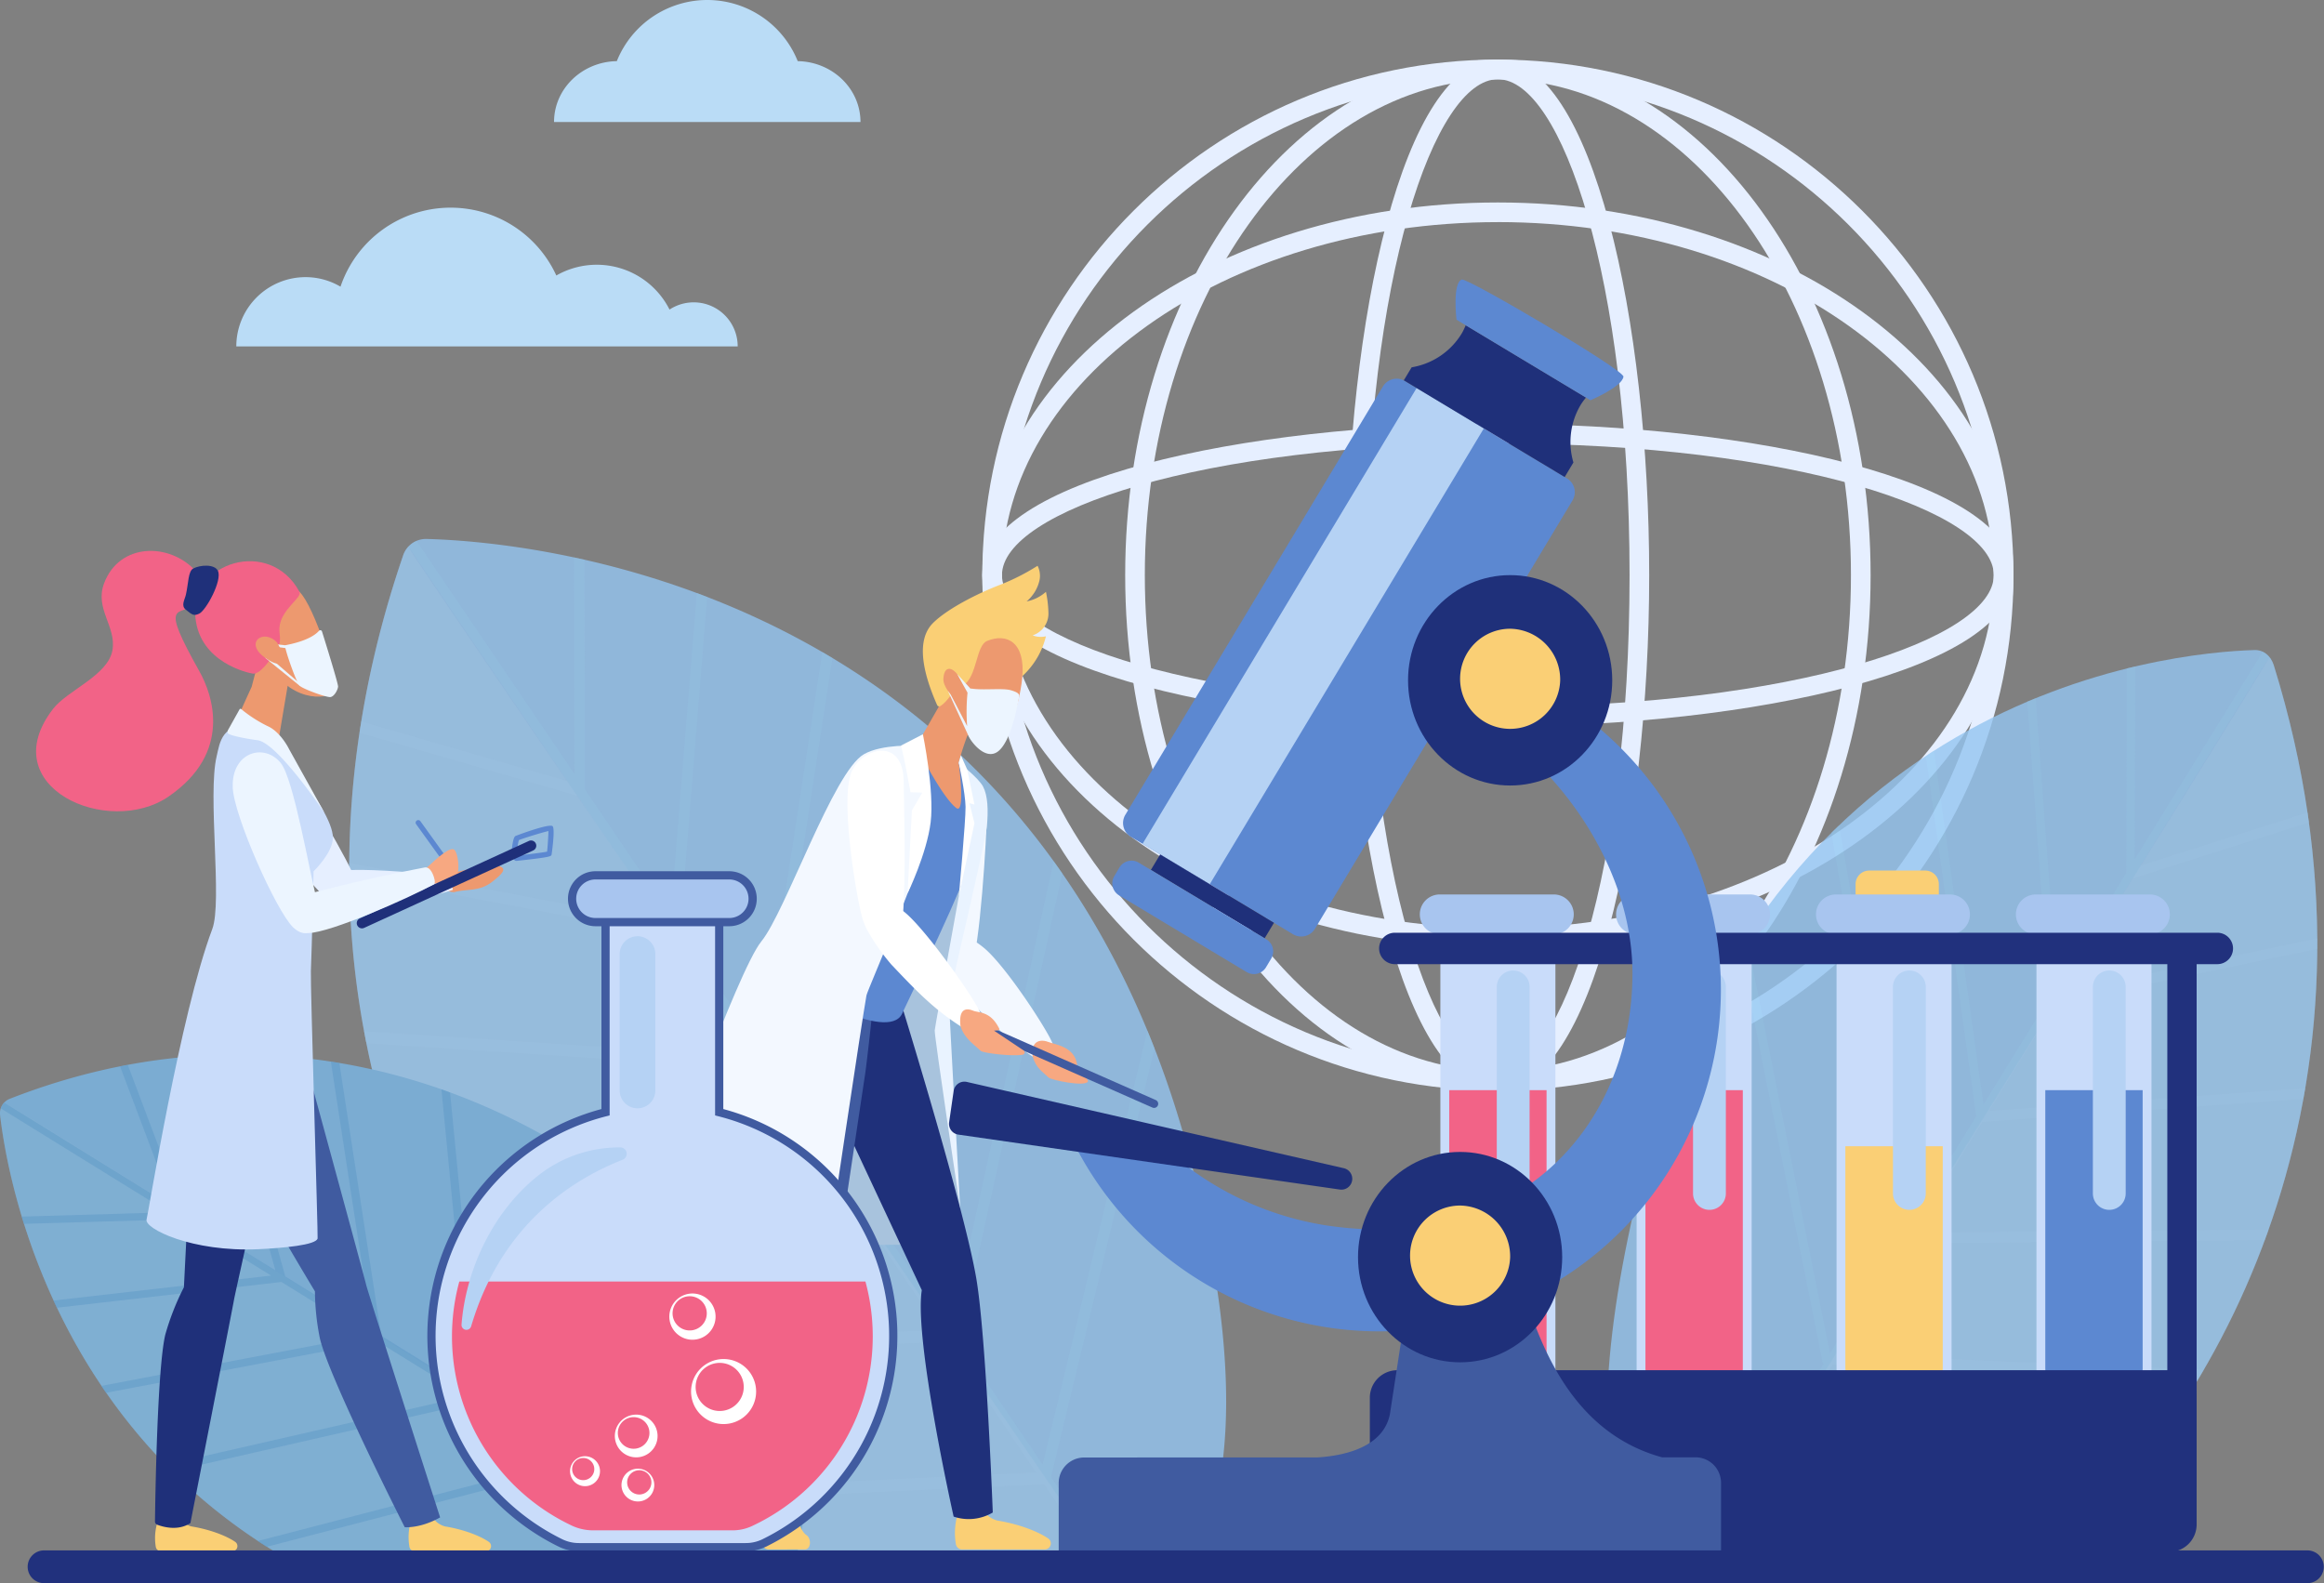 <svg xmlns="http://www.w3.org/2000/svg" width="649.087" height="442.204" viewBox="0 0 649.087 442.204"><rect x="0" y="0" width="649.087" height="442.204" fill="#808080" stroke="none"/><defs><style>.a{fill:#e6efff;}.b{fill:#badcf6;}.c{opacity:0.8;}.d{fill:#93c4f0;}.e{fill:#98cef6;}.e,.i{opacity:0.5;}.f{fill:#aed7f6;}.f,.h{opacity:0.3;}.g{fill:#79b6e6;}.h{fill:#8bc2e7;}.i{fill:#559ed9;}.j{fill:#facf75;}.k{fill:#f3f8ff;}.l{fill:#a8c3dd;}.m{fill:#1f307a;}.n{fill:#405ba0;}.o{fill:#f7a881;}.p{fill:#5c88d1;}.q{fill:#ed996f;}.r{fill:#e9f3ff;}.s{fill:#fff;}.t{fill:#ecf5ff;}.u{fill:#c9dcfa;}.v{fill:#f26387;}.w{fill:#a8c5ef;}.x{fill:#b5d2f4;}.y{fill:#21317d;}</style></defs><g transform="translate(-2075.376 -989.73)"><g transform="translate(2349.737 1006.381)"><g transform="translate(0)"><path class="a" d="M3504.935,1355.741c-79.4,0-143.995-64.595-143.995-143.995s64.595-144,143.995-144,144,64.6,144,144S3584.334,1355.741,3504.935,1355.741Zm0-282.509c-76.375,0-138.51,62.136-138.51,138.512s62.134,138.51,138.51,138.51,138.512-62.134,138.512-138.51S3581.31,1073.233,3504.935,1073.233Z" transform="translate(-3360.94 -1067.75)"/></g><g transform="translate(39.9)"><path class="a" d="M3651.994,1355.741c-57.4,0-104.094-64.595-104.094-143.995s46.7-144,104.094-144,104.1,64.6,104.1,144S3709.393,1355.741,3651.994,1355.741Zm0-282.509c-54.375,0-98.609,62.136-98.609,138.512s44.235,138.51,98.609,138.51,98.611-62.134,98.611-138.51S3706.369,1073.233,3651.994,1073.233Z" transform="translate(-3547.9 -1067.75)"/></g><g transform="translate(101.734)"><path class="a" d="M3879.891,1355.741c-26.453,0-42.261-73.213-42.261-143.995s15.808-144,42.261-144,42.261,73.215,42.261,144S3906.344,1355.741,3879.891,1355.741Zm0-282.509c-17.761,0-36.776,55.657-36.776,138.512s19.018,138.51,36.776,138.51,36.776-55.657,36.776-138.51S3897.651,1073.233,3879.891,1073.233Z" transform="translate(-3837.63 -1067.75)"/></g><g transform="translate(0 39.903)"><path class="a" d="M3504.935,1462.908c-79.4,0-143.995-46.7-143.995-104.094s64.595-104.094,143.995-104.094,144,46.7,144,104.094S3584.334,1462.908,3504.935,1462.908Zm0-202.7c-76.375,0-138.51,44.235-138.51,98.609s62.134,98.609,138.51,98.609,138.512-44.235,138.512-98.609S3581.31,1260.2,3504.935,1260.2Z" transform="translate(-3360.94 -1254.72)"/></g><g transform="translate(0 101.736)"><path class="a" d="M3504.935,1628.972c-70.782,0-143.995-15.808-143.995-42.261s73.213-42.261,143.995-42.261,144,15.808,144,42.261S3575.717,1628.972,3504.935,1628.972Zm0-79.039c-82.853,0-138.51,19.017-138.51,36.776s55.657,36.776,138.51,36.776,138.512-19.017,138.512-36.776S3587.789,1549.933,3504.935,1549.933Z" transform="translate(-3360.94 -1544.45)"/></g></g><path class="b" d="M2403.974,1280.918a19.219,19.219,0,0,1,9.757,2.661,32.469,32.469,0,0,1,60.278-3.122,22.752,22.752,0,0,1,31.62,9.521,12.284,12.284,0,0,1,19.035,10.282H2384.63A19.346,19.346,0,0,1,2403.974,1280.918Z" transform="translate(-243.254 -213.778)"/><path class="b" d="M2868.509,1006.808a27.227,27.227,0,0,0-50.529,0c-9.71.166-17.53,7.709-17.53,17.005h85.589C2886.041,1014.516,2878.219,1006.974,2868.509,1006.808Z" transform="translate(-570.331)"/><g class="c" transform="translate(2075.376 1140.268)"><g transform="translate(97.534 0)"><path class="d" d="M2768.911,1874.7c-40.018-166.753-186.1-178.85-214.9-179.6a6.692,6.692,0,0,0-6.629,4.785c-43.531,127.5,15.716,231.668,75.21,277.978h147.031C2778.972,1957.439,2781.006,1925.1,2768.911,1874.7Z" transform="translate(-2532.387 -1695.098)"/><path class="e" d="M2728.447,1959.287l28.907-119.671q-.986-2.532-2.006-5.009l-29.27,121.182-23.463-34.616a1.159,1.159,0,0,0,.254-.329,326.42,326.42,0,0,1,.166-.354l28.551-129.766c-.8-1.161-1.611-2.318-2.428-3.449l-28.745,130.647-24.6-36.3,24.127-126.99c-.894-.807-1.792-1.6-2.691-2.38L2673.353,1878l-23.326-34.416,17.362-113.036q-1.422-.855-2.843-1.682L2647.5,1839.853l-22.624-33.381,7.544-92.988c-.98-.378-1.955-.74-2.928-1.1l-7.312,90.115-23.89-35.248-.149-64.177c-.994-.224-1.974-.437-2.947-.646l.141,60.463-44.077-65.03a6.412,6.412,0,0,0-2.256,1.614l44.324,65.4-57.516-16.636c-.173,1.067-.342,2.132-.5,3.193l60.83,17.594,23.986,35.386-87.7-16.664c-.009,1.118.011,2.226.017,3.338l90.273,17.152,22.784,33.615-108.924-7.111q.317,1.713.662,3.41l110.653,7.224,23.478,34.64-122.183-1c.444,1.144.9,2.277,1.357,3.41l123.142,1.007,23.572,34.778-125.7,4.877q1.079,1.687,2.17,3.348l125.792-4.879,24.7,36.439-120.167,5.606q1.678,1.671,3.368,3.282l119.057-5.555,12.675,18.7h3.348Z" transform="translate(-2532.421 -1697.271)"/><path class="f" d="M2548.925,1705.22a7.51,7.51,0,0,0-1.539,2.625c-43.531,127.5,15.716,231.668,75.21,277.978h118.38C2708.922,1939.251,2548.748,1706.464,2548.925,1705.22Z" transform="translate(-2532.387 -1703.06)"/></g><g transform="translate(448.79 31.027)"><path class="d" d="M4185.063,2000.376c32.418-148.457,150.762-159.224,174.09-159.894,2.469-.07,4.527,1.541,5.372,4.26,35.265,113.51-12.732,206.248-60.93,247.476H4184.483C4176.913,2074.035,4175.266,2045.243,4185.063,2000.376Z" transform="translate(-4178.254 -1840.479)"/><path class="e" d="M4277.568,2075.672l-23.418-106.54q.8-2.254,1.626-4.461l23.713,107.885,19.006-30.818a1.042,1.042,0,0,1-.207-.292,1.607,1.607,0,0,1-.068-.158,1.2,1.2,0,0,1-.068-.156l-23.13-115.527c.654-1.033,1.307-2.062,1.968-3.071l23.286,116.312,19.931-32.315-19.547-113.056c.724-.719,1.451-1.421,2.182-2.119L4322.2,2003.3l18.9-30.64-14.065-100.632q1.154-.762,2.3-1.5l13.811,98.81,18.328-29.716-6.112-82.784c.793-.337,1.583-.659,2.371-.982l5.924,80.225,19.353-31.379.122-57.134c.8-.2,1.6-.39,2.386-.576l-.115,53.828,35.707-57.9a5.215,5.215,0,0,1,1.827,1.436l-35.909,58.222,46.6-14.811q.211,1.425.406,2.843l-49.281,15.665-19.431,31.5,71.044-14.835c.006,1-.008,1.983-.012,2.973l-73.134,15.27-18.459,29.927,88.242-6.332c-.171,1.016-.352,2.028-.536,3.037l-89.641,6.432L4323.8,2005.1l98.983-.89q-.541,1.527-1.1,3.035l-99.759.9-19.1,30.963,101.83,4.341c-.583,1-1.167,2-1.759,2.981l-101.907-4.345-20.008,32.442,97.35,4.992q-1.36,1.489-2.729,2.922l-96.451-4.947-10.27,16.651h-2.712Z" transform="translate(-4237.952 -1842.407)"/><path class="f" d="M4471.775,1849.5a6.819,6.819,0,0,1,1.246,2.337c35.266,113.51-12.732,206.248-60.93,247.476h-95.9C4342.159,2057.848,4471.92,1850.606,4471.775,1849.5Z" transform="translate(-4286.752 -1847.575)"/></g><g transform="translate(0 144.005)"><path class="g" d="M2290.782,2458.341c-16.04-45.445-106.712-117.445-212.522-76.177a4.316,4.316,0,0,0-2.845,4.678c1.818,15.844,13.2,83.04,76.561,121.771h146.171C2304.422,2486.286,2290.782,2458.341,2290.782,2458.341Z" transform="translate(-2075.38 -2369.855)"/><path class="h" d="M2076.553,2432.745a4.315,4.315,0,0,0-1.144,3.566c1.818,15.844,13.2,83.04,76.561,121.771h125.3C2239.637,2534.451,2076.952,2432.331,2076.553,2432.745Z" transform="translate(-2075.376 -2419.322)"/><path class="i" d="M2265.223,2501.828l11.384,7.041h3.53l-13.644-8.438-3.534-82.277q-1.2-1.13-2.439-2.253l3.566,83.043-26.3-16.262-4.407-86.91q-1.194-.72-2.409-1.426l4.4,86.844-25.1-15.522-8.247-84.955c-.8-.292-1.6-.583-2.4-.864l8.182,84.293-25-15.46-11.708-76.2q-1.175-.2-2.361-.382l11.524,75.012-24.257-15-17.206-61.927c-.758.019-1.511.03-2.271.06l16.715,60.16-25.535-15.793-15.7-41.6q-1.07.2-2.141.414l14.843,39.335-47.189-29.187a4.09,4.09,0,0,0-.958,1.592l46.924,29.022-41.121,1.2c.2.668.407,1.338.621,2.019l43.646-1.272,25.433,15.729-60.826,6.976c.3.664.61,1.328.928,2l62.764-7.2,24.086,14.9-74.421,14.141q.647.964,1.319,1.925l75.793-14.4,24.833,15.36-84.035,19.182c.589.6,1.18,1.208,1.784,1.808l84.865-19.372,26.193,16.2-87.07,22.635c.82.54,1.656,1.071,2.495,1.6l86.481-22.484a.743.743,0,0,0,.115-.062.857.857,0,0,0,.115-.062.718.718,0,0,0,.209-.182l24.978,15.449-30.416,8.6h8.046Z" transform="translate(-2076.323 -2370.111)"/></g></g><g transform="translate(2260.375 1147.757)"><path class="j" d="M3079.277,2960.682a1.73,1.73,0,0,1,1.588.728c1.022,1.47,1.33,5.877,3.556,7.427,1.423.99,1.249,3.985-.487,3.985l-10.133.009a1.738,1.738,0,0,1-1.713-1.36c-.76-3.684.294-6.893.463-8.731a1.748,1.748,0,0,1,1.586-1.581Z" transform="translate(-3044.157 -2698.068)"/><path class="k" d="M3302.086,2022.568c.053,5.069-2.006,38.644-4.324,41.685-3.233,3.658-7.828,2.224-10.095-3.88-1.366-3.677-6.586-37.182.546-42.4C3296.172,2012.154,3301.954,2009.9,3302.086,2022.568Z" transform="translate(-3211.486 -1952.888)"/><path class="j" d="M3331.279,2962.635a1.68,1.68,0,0,1,1.532.723,7.055,7.055,0,0,0,3.987,2.922c7.179,1.182,12.139,3.538,14.258,5.013a1.676,1.676,0,0,1-.943,3.061l-23.169.008a1.761,1.761,0,0,1-1.647-1.37,18.347,18.347,0,0,1,.965-9.892Z" transform="translate(-3243.3 -2699.604)"/><path class="k" d="M3331.449,2240.127c1.135,2.772-4.292,4.64-4.292,4.64-8.552-5.293-13.845-11.74-20.5-17.985a50.832,50.832,0,0,1-6.994-10.114c-4.094-9.512,4.99-9.344,12.689-3.022C3318.4,2218.619,3329.853,2236.23,3331.449,2240.127Z" transform="translate(-3222.578 -2106.949)"/><path class="l" d="M3100.783,2103.76l-20.81,46.523-46.213,56.026s30.139,7.344,41.909,7.4,22.39-.758,22.39-.758l-.66-9.493-4.938-54.419Z" transform="translate(-3014.224 -2024.034)"/><path class="m" d="M3168.2,2291.943l24.229,51.779c-2.2,13.849,8.891,63.248,8.891,63.248a13.188,13.188,0,0,0,10.933-1.146s-1.842-49.308-4.621-65.483c-3.718-21.628-23.405-84.6-23.405-84.6l-8.481-2.794Z" transform="translate(-3119.972 -2141.384)"/><path class="n" d="M3078.594,2266.568c-16.489,16.615-6.729,82.74-7.829,86.111-2.341,7.184-1.568,62.361-1.568,62.361a15.465,15.465,0,0,0,10.261.292s8.291-45.648,9.4-58.351l9.679-64.573c.305-2.141,2.832-22.927,2.527-26.137S3078.594,2266.568,3078.594,2266.568Z" transform="translate(-3041.854 -2150.798)"/><path class="o" d="M3430.97,2362.1c-1.808-1.759-3.44-2.521-4.467-5.905-.538-4.638,2.422-4.844,4.582-3.97,1.648.668,7.152,1.193,7.85,6.287.087.636-3.088-1.061-3.088-1.061s6.626,4.983,6.1,5.794C3440.995,2364.736,3431.7,2362.818,3430.97,2362.1Z" transform="translate(-3323.099 -2219.156)"/><path class="p" d="M3148.419,1965.678s-10.9-.111-14.1,3.18c-3.252,3.349-11.928,30.683-14.429,40.086-2.017,7.572-3.987,19.293-5.632,22.246-1.05,1.887,26.363,17.667,30.228,9.322s16.454-33.726,20.74-46.813c2.522-7.7,2.006-14.781.646-16.779s-5.747-6.671-5.747-6.671Z" transform="translate(-3077.522 -1915.421)"/><g transform="translate(70.897 33.405)"><path class="q" d="M3283.8,1887.2c-3.884,7.041-9.38,16.367-9.38,16.367s7.064,14.31,11.209,17.413c2.589,1.938.676-12.7.676-12.7a71.3,71.3,0,0,1,2.559-7.911c1.037-1.912,5.259-10.118,5.259-10.118S3284.929,1885.153,3283.8,1887.2Z" transform="translate(-3274.42 -1886.716)"/></g><path class="j" d="M3313.82,1749.628a.464.464,0,0,0,.049-.017,6.4,6.4,0,0,0,4.354-6.407,32.412,32.412,0,0,0-.687-5.734,11.384,11.384,0,0,1-5.4,2.674,10.878,10.878,0,0,0,3.6-5.907,6.193,6.193,0,0,0-.514-3.987c-.02-.041-.028-.06-.028-.06a60.438,60.438,0,0,1-10.56,5.353c-6.556,2.527-14.792,6.786-18.659,10.654-4.749,4.746-2.9,13.746,1.165,22.9a.615.615,0,0,0,.867.29c.715-.41,2.025-1.5,3.848-4.392,0,0,11.59,1.022,15.311-1.193a22.279,22.279,0,0,0,10.368-13.917A6.241,6.241,0,0,1,3313.82,1749.628Z" transform="translate(-3210.402 -1730.19)"/><path class="q" d="M3315.581,1838.128c3.875-2.612,3.442-11.068,6.575-12.387,5.45-2.292,10.794.239,9.834,10.3-.83,8.688-5.128,19.728-9.516,20.334-3.8.525-8.2-7.523-9.444-14.312-.892-1.219-3.192-3.637-3.061-5.828C3310.239,1831.738,3313.613,1833.127,3315.581,1838.128Z" transform="translate(-3231.481 -1804.732)"/><path class="k" d="M3013.117,1965.546c2.888,11.456,4.027,15.116,3.1,23.837s-16.689,44.231-17,45.927c-1.148,6.228-11.1,73.1-11.1,73.1s-38.268-7.158-45.894-20.552c0,0,20.9-59.37,27.657-67.67s20.079-47.338,28.62-52.255C3003.533,1965.026,3013.117,1965.546,3013.117,1965.546Z" transform="translate(-2942.22 -1915.289)"/><path class="r" d="M3305.342,1987.78c2.772,9.9,3.49,16.764,2.484,23.307s-9.074,49.948-9.2,51.5,7.107,49.651,7.107,49.651-3.155-56.351-3.114-58.111,10.032-43.454,10.541-48.262.267-8.947-1.048-11.416S3305.342,1987.78,3305.342,1987.78Z" transform="translate(-3222.56 -1932.806)"/><g transform="translate(89.703 128.631)"><path class="n" d="M3410.159,2355.709a1.155,1.155,0,0,1-.463-.1l-46.476-20.505a1.147,1.147,0,0,1,.928-2.1l46.476,20.505a1.147,1.147,0,0,1-.465,2.2Z" transform="translate(-3362.536 -2332.91)"/></g><g transform="translate(51.689 51.668)"><path class="s" d="M3200.129,1980.875c.053,5.069,1.056,39.6-1.261,42.645-3.233,3.658-7.828,2.224-10.095-3.88-1.366-3.677-6.652-33.317-3.208-41.454C3188.382,1971.541,3200,1968.209,3200.129,1980.875Z" transform="translate(-3184.419 -1972.287)"/><path class="s" d="M3236.439,2197.319c1.135,2.772-4.292,4.639-4.292,4.639-8.552-5.293-13.542-10.66-20.5-17.985a59.074,59.074,0,0,1-6.994-10.114c-4.094-9.512,3.077-10.765,10.778-4.441C3221.483,2174.389,3234.845,2193.421,3236.439,2197.319Z" transform="translate(-3199.399 -2124.271)"/><path class="o" d="M3337.649,2322.4c-1.807-1.758-4.595-3.521-5.621-6.908-.538-4.638,1.34-5.184,3.5-4.309,1.647.668,4.9.085,7.339,5.058.284.576-1.494.508-1.494.508l8.257,5.527a.669.669,0,0,1-.258,1.219C3346.156,2324.016,3338.257,2323,3337.649,2322.4Z" transform="translate(-3300.452 -2238.586)"/></g><path class="s" d="M3260.619,1950.73l-6.119,3.154s.646,2.489,1.292,5.788,1.364,7.248,1.364,7.248l3.3.106-2.907,4.951-1.219,23.207s5.38-11.079,6.456-19.906S3260.619,1950.73,3260.619,1950.73Z" transform="translate(-3187.854 -1903.663)"/><path class="s" d="M3330.706,1978.33l1.756,3.95,2.034,9.8-1.4-.395,1.4,5.6-4.371,20.439s1.938-21.229,1.88-25.032-1.9-12.34-1.9-12.34Z" transform="translate(-3247.328 -1925.373)"/><path class="t" d="M3333.4,1876.366c-2.318-.694-7.807.068-11.089-.485-.081-.013-.147.032-.224.041l-3.741-4.113,2.9,5.207,0,.111a53.038,53.038,0,0,0-.1,9.209v.032l-4.529-8.678-.877-1.2,5.792,12.634h0c.862,1.94,5.024,7.141,8.47,4.132,3.784-3.3,5.48-14.282,5.63-14.914S3335.9,1877.115,3333.4,1876.366Z" transform="translate(-3236.024 -1841.586)"/></g><g transform="translate(2194.741 1233.081)"><g transform="translate(0 11.904)"><path class="u" d="M2769.027,2307.866a64.452,64.452,0,0,0-48.615-62.437V2191.17h-31.748v54.259a64.439,64.439,0,0,0-12.509,120.341,11.714,11.714,0,0,0,5.169,1.144h46.422a11.707,11.707,0,0,0,5.169-1.144A64.47,64.47,0,0,0,2769.027,2307.866Z" transform="translate(-2638.904 -2190.018)"/><path class="n" d="M2723.527,2363.815H2677.1a12.942,12.942,0,0,1-5.677-1.261,65.59,65.59,0,0,1,11.866-122.262V2185.77h34.044v54.522a65.59,65.59,0,0,1,11.868,122.262A12.95,12.95,0,0,1,2723.527,2363.815Zm-37.941-175.744v54l-.867.22a63.292,63.292,0,0,0-12.282,118.2,10.605,10.605,0,0,0,4.663,1.027h46.425a10.611,10.611,0,0,0,4.663-1.027,63.292,63.292,0,0,0-12.284-118.2l-.866-.22v-54Z" transform="translate(-2634.68 -2185.77)"/></g><path class="v" d="M2706.216,2736.483h38.9a12.834,12.834,0,0,0,5.459-1.148,58.458,58.458,0,0,0,31.789-68.344H2668.935a58.455,58.455,0,0,0,31.214,68.071A13.962,13.962,0,0,0,2706.216,2736.483Z" transform="translate(-2660.016 -2552.385)"/><g transform="translate(39.271 0)"><path class="w" d="M2867.959,2148.433h-37.367a6.533,6.533,0,0,1-6.533-6.533h0a6.531,6.531,0,0,1,6.533-6.531h37.367a6.532,6.532,0,0,1,6.533,6.531h0A6.531,6.531,0,0,1,2867.959,2148.433Z" transform="translate(-2822.914 -2134.222)"/><path class="n" d="M2863.736,2145.35h-37.367a7.68,7.68,0,0,1,0-15.36h37.367a7.68,7.68,0,1,1,0,15.36Zm-37.367-13.063a5.383,5.383,0,0,0,0,10.767h37.367a5.383,5.383,0,1,0,0-10.767Z" transform="translate(-2818.69 -2129.99)"/></g><path class="x" d="M2891.321,2263.124h0a4.981,4.981,0,0,1-4.981-4.981v-38.1a4.981,4.981,0,0,1,4.981-4.981h0a4.981,4.981,0,0,1,4.981,4.981v38.1A4.981,4.981,0,0,1,2891.321,2263.124Z" transform="translate(-2832.631 -2196.905)"/><path class="x" d="M2724.4,2494.885c-16.587,6.509-34.528,20.121-42.339,46.525a1.372,1.372,0,0,1-2.691-.446c1.064-14.25,8.123-31.428,22.074-42.163a36.473,36.473,0,0,1,22.278-7.341h0A1.779,1.779,0,0,1,2724.4,2494.885Z" transform="translate(-2669.831 -2414.316)"/></g><g transform="translate(2457.969 1232.895)"><g transform="translate(124.606)"><path class="j" d="M4507.56,2149.631h15.658a3.8,3.8,0,0,0,3.8-3.8v-12.914a3.8,3.8,0,0,0-3.8-3.8H4507.56a3.8,3.8,0,0,0-3.8,3.8v12.914A3.8,3.8,0,0,0,4507.56,2149.631Z" transform="translate(-4492.701 -2129.12)"/><g transform="translate(0 6.667)"><path class="u" d="M4494.906,2332.547h0a16.065,16.065,0,0,0,16.066-16.066V2186.45H4478.84v130.031A16.067,16.067,0,0,0,4494.906,2332.547Z" transform="translate(-4473.099 -2180.882)"/><path class="j" d="M4517.608,2489.93v62.042c0,8.193-6.086,14.837-13.594,14.837s-13.595-6.641-13.595-14.837V2489.93Z" transform="translate(-4482.208 -2419.594)"/><path class="w" d="M4457.51,2171.5h31.859a5.567,5.567,0,0,0,5.567-5.568h0a5.567,5.567,0,0,0-5.567-5.568H4457.51a5.569,5.569,0,0,0-5.57,5.568h0A5.568,5.568,0,0,0,4457.51,2171.5Z" transform="translate(-4451.94 -2160.36)"/><path class="x" d="M4557.262,2326.763h0a4.582,4.582,0,0,0,4.583-4.582v-57.689a4.582,4.582,0,0,0-4.583-4.582h0a4.581,4.581,0,0,0-4.582,4.582v57.689A4.582,4.582,0,0,0,4557.262,2326.763Z" transform="translate(-4531.18 -2238.664)"/></g></g><g transform="translate(68.772 6.667)"><path class="u" d="M4233.276,2332.547h0a16.065,16.065,0,0,0,16.066-16.066V2186.45H4217.21v130.031A16.067,16.067,0,0,0,4233.276,2332.547Z" transform="translate(-4211.472 -2180.882)"/><path class="v" d="M4255.979,2416.54v77.705c0,8.193-6.086,14.837-13.594,14.837s-13.6-6.642-13.6-14.837V2416.54Z" transform="translate(-4220.58 -2361.867)"/><path class="w" d="M4195.888,2171.5h31.859a5.568,5.568,0,0,0,5.568-5.568h0a5.567,5.567,0,0,0-5.568-5.568h-31.859a5.568,5.568,0,0,0-5.568,5.568h0A5.565,5.565,0,0,0,4195.888,2171.5Z" transform="translate(-4190.32 -2160.36)"/><path class="x" d="M4295.632,2326.763h0a4.582,4.582,0,0,0,4.582-4.582v-57.689a4.581,4.581,0,0,0-4.582-4.582h0a4.582,4.582,0,0,0-4.583,4.582v57.689A4.582,4.582,0,0,0,4295.632,2326.763Z" transform="translate(-4269.552 -2238.664)"/></g><g transform="translate(13.957 6.667)"><path class="u" d="M3976.446,2332.547h0a16.065,16.065,0,0,0,16.066-16.066V2186.45H3960.38v130.031A16.065,16.065,0,0,0,3976.446,2332.547Z" transform="translate(-3954.639 -2180.882)"/><path class="v" d="M3999.149,2416.54v77.705c0,8.193-6.087,14.837-13.594,14.837s-13.595-6.642-13.595-14.837V2416.54Z" transform="translate(-3963.748 -2361.867)"/><path class="w" d="M3939.048,2171.5h31.859a5.568,5.568,0,0,0,5.568-5.568h0a5.568,5.568,0,0,0-5.568-5.568h-31.859a5.568,5.568,0,0,0-5.568,5.568h0A5.568,5.568,0,0,0,3939.048,2171.5Z" transform="translate(-3933.48 -2160.36)"/><path class="x" d="M4038.8,2326.763h0a4.581,4.581,0,0,0,4.582-4.582v-57.689a4.581,4.581,0,0,0-4.582-4.582h0a4.581,4.581,0,0,0-4.582,4.582v57.689A4.582,4.582,0,0,0,4038.8,2326.763Z" transform="translate(-4012.72 -2238.664)"/></g><g transform="translate(180.444 6.667)"><path class="u" d="M4756.536,2332.547h0a16.064,16.064,0,0,0,16.065-16.066V2186.45H4740.47v130.031A16.067,16.067,0,0,0,4756.536,2332.547Z" transform="translate(-4734.731 -2180.882)"/><path class="p" d="M4779.239,2416.54v77.705c0,8.193-6.086,14.837-13.594,14.837s-13.595-6.642-13.595-14.837V2416.54Z" transform="translate(-4743.84 -2361.867)"/><path class="w" d="M4719.148,2171.5h31.858a5.568,5.568,0,0,0,5.568-5.568h0a5.568,5.568,0,0,0-5.568-5.568h-31.858a5.568,5.568,0,0,0-5.568,5.568h0A5.567,5.567,0,0,0,4719.148,2171.5Z" transform="translate(-4713.58 -2160.36)"/><path class="x" d="M4818.892,2326.763h0a4.581,4.581,0,0,0,4.582-4.582v-57.689a4.581,4.581,0,0,0-4.582-4.582h0a4.581,4.581,0,0,0-4.582,4.582v57.689A4.581,4.581,0,0,0,4818.892,2326.763Z" transform="translate(-4792.812 -2238.664)"/></g><rect class="y" width="150.523" height="8.187" transform="translate(222.733 172.413) rotate(-90)"/><path class="y" d="M3884.6,2219.248h229.72a4.388,4.388,0,0,0,4.388-4.388h0a4.39,4.39,0,0,0-4.388-4.39H3884.6a4.39,4.39,0,0,0-4.39,4.39h0A4.391,4.391,0,0,0,3884.6,2219.248Z" transform="translate(-3877.621 -2193.108)"/><path class="y" d="M3875.759,2833.8h215.564a7.679,7.679,0,0,0,7.679-7.678v-35.4a7.679,7.679,0,0,0-7.679-7.679H3875.759a7.679,7.679,0,0,0-7.679,7.679v35.4A7.678,7.678,0,0,0,3875.759,2833.8Z" transform="translate(-3868.08 -2643.482)"/></g><g transform="translate(2234.59 1351.025)"><path class="s" d="M2979.949,2775.714a9.083,9.083,0,1,0,10.681-7.135A9.08,9.08,0,0,0,2979.949,2775.714Zm14.408,1.795a6.719,6.719,0,1,1-5.28-7.9A6.721,6.721,0,0,1,2994.357,2777.509Z" transform="translate(-2945.973 -2750.099)"/><path class="s" d="M2880.133,2845.97a5.966,5.966,0,1,0,7.015-4.687A5.966,5.966,0,0,0,2880.133,2845.97Zm9.463,1.178a4.414,4.414,0,1,1-3.468-5.19A4.415,4.415,0,0,1,2889.6,2847.148Z" transform="translate(-2867.508 -2807.335)"/><path class="s" d="M2951.448,2687.836a6.457,6.457,0,1,0,7.591-5.075A6.457,6.457,0,0,0,2951.448,2687.836Zm10.244,1.276a4.778,4.778,0,1,1-3.754-5.619A4.779,4.779,0,0,1,2961.692,2689.112Z" transform="translate(-2923.595 -2682.636)"/><path class="s" d="M2821.481,2898.978a4.182,4.182,0,1,0,4.917-3.286A4.18,4.18,0,0,0,2821.481,2898.978Zm6.633.826a3.094,3.094,0,1,1-2.431-3.639A3.1,3.1,0,0,1,2828.114,2899.8Z" transform="translate(-2821.4 -2850.158)"/><path class="s" d="M2892.4,2912a4.577,4.577,0,1,0,5.378,3.6A4.577,4.577,0,0,0,2892.4,2912Zm1.934,7.055a3.387,3.387,0,1,1,2.666-3.98A3.384,3.384,0,0,1,2894.332,2919.051Z" transform="translate(-2874.343 -2862.977)"/></g><g transform="translate(2340.435 1067.797)"><path class="p" d="M3591.243,1852.7c2.117,1.031.645,5.615-3.28,12.493,27.836,13.958,49.558,44.858,49.566,75.174.013,42.521-32.021,78.476-85.618,70.423a86.925,86.925,0,0,1-47.125-23.63l-23.055,1.08A95.44,95.44,0,1,0,3591.243,1852.7Z" transform="translate(-3446.649 -1746.595)"/><g transform="translate(0 224.052)"><path class="m" d="M3426.511,2435.5l-106.557-15.347a3.032,3.032,0,0,1-2.57-3.434l1.261-8.754a3.033,3.033,0,0,1,3.677-2.525l105.3,24.1a3.031,3.031,0,0,1,2.324,3.389h0A3.034,3.034,0,0,1,3426.511,2435.5Z" transform="translate(-3317.353 -2405.359)"/></g><g transform="translate(30.642 259.896)"><path class="n" d="M3638.792,2642.4l-9.356,0c-21.73-5.984-31.462-24.915-37.085-41.39s-9-27.706-20.24-27.7c-11.226,0-11.6,10.861-11.6,10.861l-7.1,46.277c-1.93,9.179-12.711,11.49-20.145,11.983l-65.224.02a7.123,7.123,0,0,0-7.118,7.12l0,19.259,184.985-.056v-19.259A7.132,7.132,0,0,0,3638.792,2642.4Z" transform="translate(-3460.93 -2573.31)"/></g><g transform="translate(45.598 0)"><g transform="translate(3.011 27.709)"><path class="p" d="M3592.574,1640.529l-45.283-27.219a4.481,4.481,0,0,1-1.532-6.149l71.932-119.626a4.481,4.481,0,0,1,6.149-1.53l45.274,27.217a4.479,4.479,0,0,1,1.53,6.149L3598.718,1639A4.475,4.475,0,0,1,3592.574,1640.529Z" transform="translate(-3545.118 -1485.363)"/></g><g transform="translate(8.455 30.325)"><path class="x" d="M3589.394,1636.215l-18.764-11.29,76.542-127.305,18.774,11.283Z" transform="translate(-3570.63 -1497.62)"/></g><g transform="translate(10.775 160.584)"><path class="m" d="M3584.108,2107.97l31.776,19.1-2.608,4.333-31.776-19.1Z" transform="translate(-3581.5 -2107.97)"/></g><g transform="translate(0 162.327)"><path class="p" d="M3538.412,2116.7l35.639,21.423a3.91,3.91,0,0,1,1.332,5.382l-1.436,2.418a3.939,3.939,0,0,1-5.4,1.336l-35.623-21.414a3.93,3.93,0,0,1-1.347-5.393l1.445-2.414A3.934,3.934,0,0,1,3538.412,2116.7Z" transform="translate(-3531.011 -2116.138)"/></g><g transform="translate(81.419 12.785)"><path class="m" d="M3962,1437.521a19.645,19.645,0,0,1,1.4-1.9l-33.588-20.194a23.344,23.344,0,0,1-1.018,2.121,20.235,20.235,0,0,1-14.094,9.629l-2.187,3.628,44.933,27.014,2.439-4.063A20.247,20.247,0,0,1,3962,1437.521Z" transform="translate(-3912.51 -1415.43)"/></g><g transform="translate(95.871)"><path class="p" d="M4017.914,1389.257l-37.42-22.5s-1.2-10.359,1.5-11.221c1.6-.5,45.345,25.247,45.133,27.132C4026.8,1385.475,4017.914,1389.257,4017.914,1389.257Z" transform="translate(-3980.228 -1355.526)"/></g></g><g transform="translate(128.208 82.578)"><path class="m" d="M3975.115,1771.839c0,16.23-12.754,29.377-28.5,29.381s-28.521-13.134-28.527-29.364,12.775-29.392,28.508-29.4S3975.111,1755.611,3975.115,1771.839Z" transform="translate(-3918.09 -1742.46)"/></g><g transform="translate(142.746 97.552)"><path class="j" d="M4014.161,1827.032a13.982,13.982,0,1,1-13.975-14.412A14.2,14.2,0,0,1,4014.161,1827.032Z" transform="translate(-3986.21 -1812.62)"/></g><g transform="translate(114.233 243.691)"><path class="m" d="M3909.635,2526.759c0,16.23-12.754,29.377-28.5,29.381s-28.521-13.134-28.527-29.364,12.775-29.392,28.508-29.4S3909.629,2510.529,3909.635,2526.759Z" transform="translate(-3852.61 -2497.38)"/></g><g transform="translate(128.771 258.662)"><path class="j" d="M3948.681,2581.942a13.982,13.982,0,1,1-13.975-14.412A14.2,14.2,0,0,1,3948.681,2581.942Z" transform="translate(-3920.73 -2567.53)"/></g></g><g transform="translate(2218.152 1220.368)"><path class="p" d="M2745.811,2080.25a.734.734,0,0,1-.73-.655.692.692,0,0,1,0-.177.247.247,0,0,1-.038,0,.735.735,0,0,1-.666-.8c.423-4.74.941-5.141,1.163-5.312.079-.06,9.535-3.632,10.406-2.742.758.755-.277,7.969-.31,8.025-.222.39-.369.649-9.751,1.658C2745.862,2080.25,2745.835,2080.25,2745.811,2080.25Zm.694-5.8a25.338,25.338,0,0,0-.661,4.3c0,.009,0,.017,0,.026,3.558-.384,7.448-.875,8.558-1.116.12-.926.361-4.306.369-5.751C2752.848,2072.341,2747.482,2074.018,2746.5,2074.45Z" transform="translate(-2744.376 -2070.423)"/></g><path class="q" d="M2671.66,2122.96c-.905-.207-12.6,1.093-13.985,2.894-1.236,1.6-2.348,4.151,1.641,4.448,3.607-1.05,7.021,0,10.793-3.016C2672.575,2125.314,2674.5,2123.607,2671.66,2122.96Z" transform="translate(-457.127 -891.363)"/><g transform="translate(2085.457 1143.604)"><path class="a" d="M2396.7,1961.914c3.865,1.5,19.662,29.339,22.413,35.235,7.728-.231,18.633.945,26.7,1.255.788.03,1.729,4.3,1.729,4.3-10.536,3.376-29.917,5.745-31.005,5.553-5.067-1.082-25.087-27.569-27.828-33.652C2385.265,1966.98,2391.361,1959.844,2396.7,1961.914Z" transform="translate(-2331.128 -1908.022)"/><path class="j" d="M2615.423,2972.737a1.45,1.45,0,0,1,1.319.621,6.073,6.073,0,0,0,3.43,2.515c6.176,1.017,10.442,3.045,12.265,4.313a1.442,1.442,0,0,1-.813,2.633l-19.929.009a1.514,1.514,0,0,1-1.417-1.178,15.79,15.79,0,0,1,.83-8.509Z" transform="translate(-2505.994 -2703.399)"/><path class="j" d="M2283.56,2972.737a1.45,1.45,0,0,1,1.319.621,6.074,6.074,0,0,0,3.43,2.515c6.176,1.017,10.442,3.045,12.265,4.313a1.442,1.442,0,0,1-.813,2.633l-19.929.009a1.513,1.513,0,0,1-1.417-1.178,14.807,14.807,0,0,1,1.063-8.53Z" transform="translate(-2244.975 -2703.399)"/><path class="m" d="M2289.949,2283.41c-1.134,14.087-3.667,65.638-3.667,65.638a72.378,72.378,0,0,0-5.2,13.23c-2.282,9.544-2.817,46.836-2.884,52.193a.951.951,0,0,0,.619.905c1.573.6,5.812,1.85,9.279-.466,0,0,11.954-60.943,12.22-62.591s15.479-69.61,15.479-69.61l-19.037-21.95S2290.832,2272.432,2289.949,2283.41Z" transform="translate(-2244.995 -2143.374)"/><path class="n" d="M2327.206,2285.774c2.07,12.244,33.765,64.414,33.765,64.414a68.236,68.236,0,0,0,1.4,13.221c2.657,11.189,23.685,52.669,23.685,52.669s4.347.386,9.877-2.742c0,0-20.339-63.366-20.666-65s-22.863-84.095-22.863-84.095l-19.622-3.479S2324.4,2269.19,2327.206,2285.774Z" transform="translate(-2283.091 -2143.374)"/><g transform="translate(106.008 75.181)"><path class="p" d="M2629.731,2077.9a.732.732,0,0,1-.593-.3l-9.672-13.439a.729.729,0,1,1,1.184-.851l9.672,13.439a.729.729,0,0,1-.591,1.155Z" transform="translate(-2619.329 -2063.002)"/></g><path class="o" d="M2632.762,2106.366c3.368-3.153,6.77-6.108,7.866-5.107,1,.912,1.52,5.594.732,6.868s-2.779,2.2-6.177,2.569S2632.762,2106.366,2632.762,2106.366Z" transform="translate(-2523.785 -2017.758)"/><path class="u" d="M2286.683,1948.159c-2.606,10.874,1.639,40.682-1.236,48.324-8.98,23.866-17.859,79.6-18.339,81.075-.824,2.529,12.674,9.2,31.21,8.338,6.827-.316,16.2-1.144,16.55-3.018.141-.745-2.04-71.057-1.88-74.649.294-6.59.753-27.881.753-27.881s5.4-5.192,5.4-9.4c0-8.391-19.854-30.591-21.4-30.892C2288.051,1938.167,2287.53,1944.629,2286.683,1948.159Z" transform="translate(-2236.242 -1890.846)"/><path class="q" d="M2385.2,1833.995l-5.193,11.409s-1.276,1.859,5.227,2.6,7.331,1.686,7.331,1.686l4.578-27.2-8.035-3.3Z" transform="translate(-2324.994 -1796.043)"/><path class="q" d="M2422.6,1781.018c6.281,12.709,17.381,11.653,19.075,9.491s-5.384-23.995-9.538-27.962S2422.6,1781.018,2422.6,1781.018Z" transform="translate(-2358.577 -1751.118)"/><path class="t" d="M2376.536,1917.554l-3.2,5.735a.985.985,0,0,0-.085.907c.316.751,6.513,1.786,8.249,1.985,5.576.636,18.744,20.289,18.744,20.289l-9.864-17.752s-2.339-4.915-6.168-6.539a37.623,37.623,0,0,1-6.657-4.217C2377.221,1917.674,2376.768,1917.181,2376.536,1917.554Z" transform="translate(-2319.701 -1873.309)"/><g transform="translate(89.563 80.882)"><path class="m" d="M2543.733,2114.267a1.459,1.459,0,0,1-.608-2.785l47.219-21.63a1.458,1.458,0,0,1,1.217,2.65l-47.219,21.63A1.438,1.438,0,0,1,2543.733,2114.267Z" transform="translate(-2542.275 -2089.717)"/></g><path class="v" d="M2168.256,1744.429c-11.458-20.432-5.683-15.185-.806-18.919,3.282-2.514.57-4.923-.194-9.087-7.293-8.089-21.372-8.069-25.664,3.387-2.666,7.118,3.479,12.056,2.347,18.642-1.212,7.068-12.54,11.183-16.576,16.393-16.9,21.811,15.4,36.1,32.294,24.47C2177.521,1767.013,2171.893,1750.913,2168.256,1744.429Z" transform="translate(-2122.611 -1710.731)"/><g transform="translate(54.909 56.281)"><path class="t" d="M2403.16,2014.756c-1.724-6.656-6.249-32.819-9.79-37.28-4.6-5.8-13.817-3.137-13.467,6.746.28,7.881,12.1,34.424,16.838,39.066C2402.108,2028.25,2404.735,2020.828,2403.16,2014.756Z" transform="translate(-2379.894 -1974.445)"/><path class="t" d="M2458.729,2132.471c.028,0,15.088-4.14,32.9-7.506,1.63-.307,2.507,2.211,2.744,3.31.128.6.211,1.185-.316,1.475-6.887,3.78-28.649,13.42-34.906,13.539C2450.9,2143.447,2453.294,2129.052,2458.729,2132.471Z" transform="translate(-2438.012 -2092.821)"/></g><path class="v" d="M2359.925,1732.772c-8.161-15.2-30.557-8.475-29.059,7.19,1.206,12.587,14.788,15.486,16.028,15.658,2.508.35,6.326-6.027,7.237-7.856.751-1.507.074-3.274.2-5C2354.722,1737.618,2360.8,1734.4,2359.925,1732.772Z" transform="translate(-2286.364 -1721.343)"/><path class="m" d="M2324.9,1731.492c-.946-1.923-4.951-1.652-6.883-.634-1.428.751-1.323,4.091-2.044,7.291-.323,1.43-1.456,3.06-.049,4.2,1.885,1.534,2.273,1.784,3.73,1.133C2321.589,1742.619,2326.2,1734.132,2324.9,1731.492Z" transform="translate(-2274.127 -1725.941)"/><path class="t" d="M2428.166,1832.315l-4.917-.525-.649,4.064,9.623,7.792h1.076l-1.033-.64-8.534-7.342v-3.135l5.574.713Z" transform="translate(-2358.577 -1805.954)"/><path class="q" d="M2415.97,1824.572c-3.754-4.132-9.471-.047-3.333,4.253s4.855-1.4,4.855-1.4Z" transform="translate(-2348.614 -1798.926)"/><path class="t" d="M2458.765,1814.873a.484.484,0,0,0-.813-.194c-2.6,2.93-8.985,3.923-9.448,4.055-.5.143,3.054,10.406,4.057,11.333s7.489,3.278,8.558,3.135,2.066-2,2.138-2.922C2463.317,1829.489,2459.8,1818.185,2458.765,1814.873Z" transform="translate(-2378.915 -1792.374)"/></g><path class="y" d="M2748.608,3018.86H2116.468a4.577,4.577,0,1,0,0,9.153h632.141a4.577,4.577,0,0,0,0-9.153Z" transform="translate(-28.721 -1596.08)"/></g></svg>